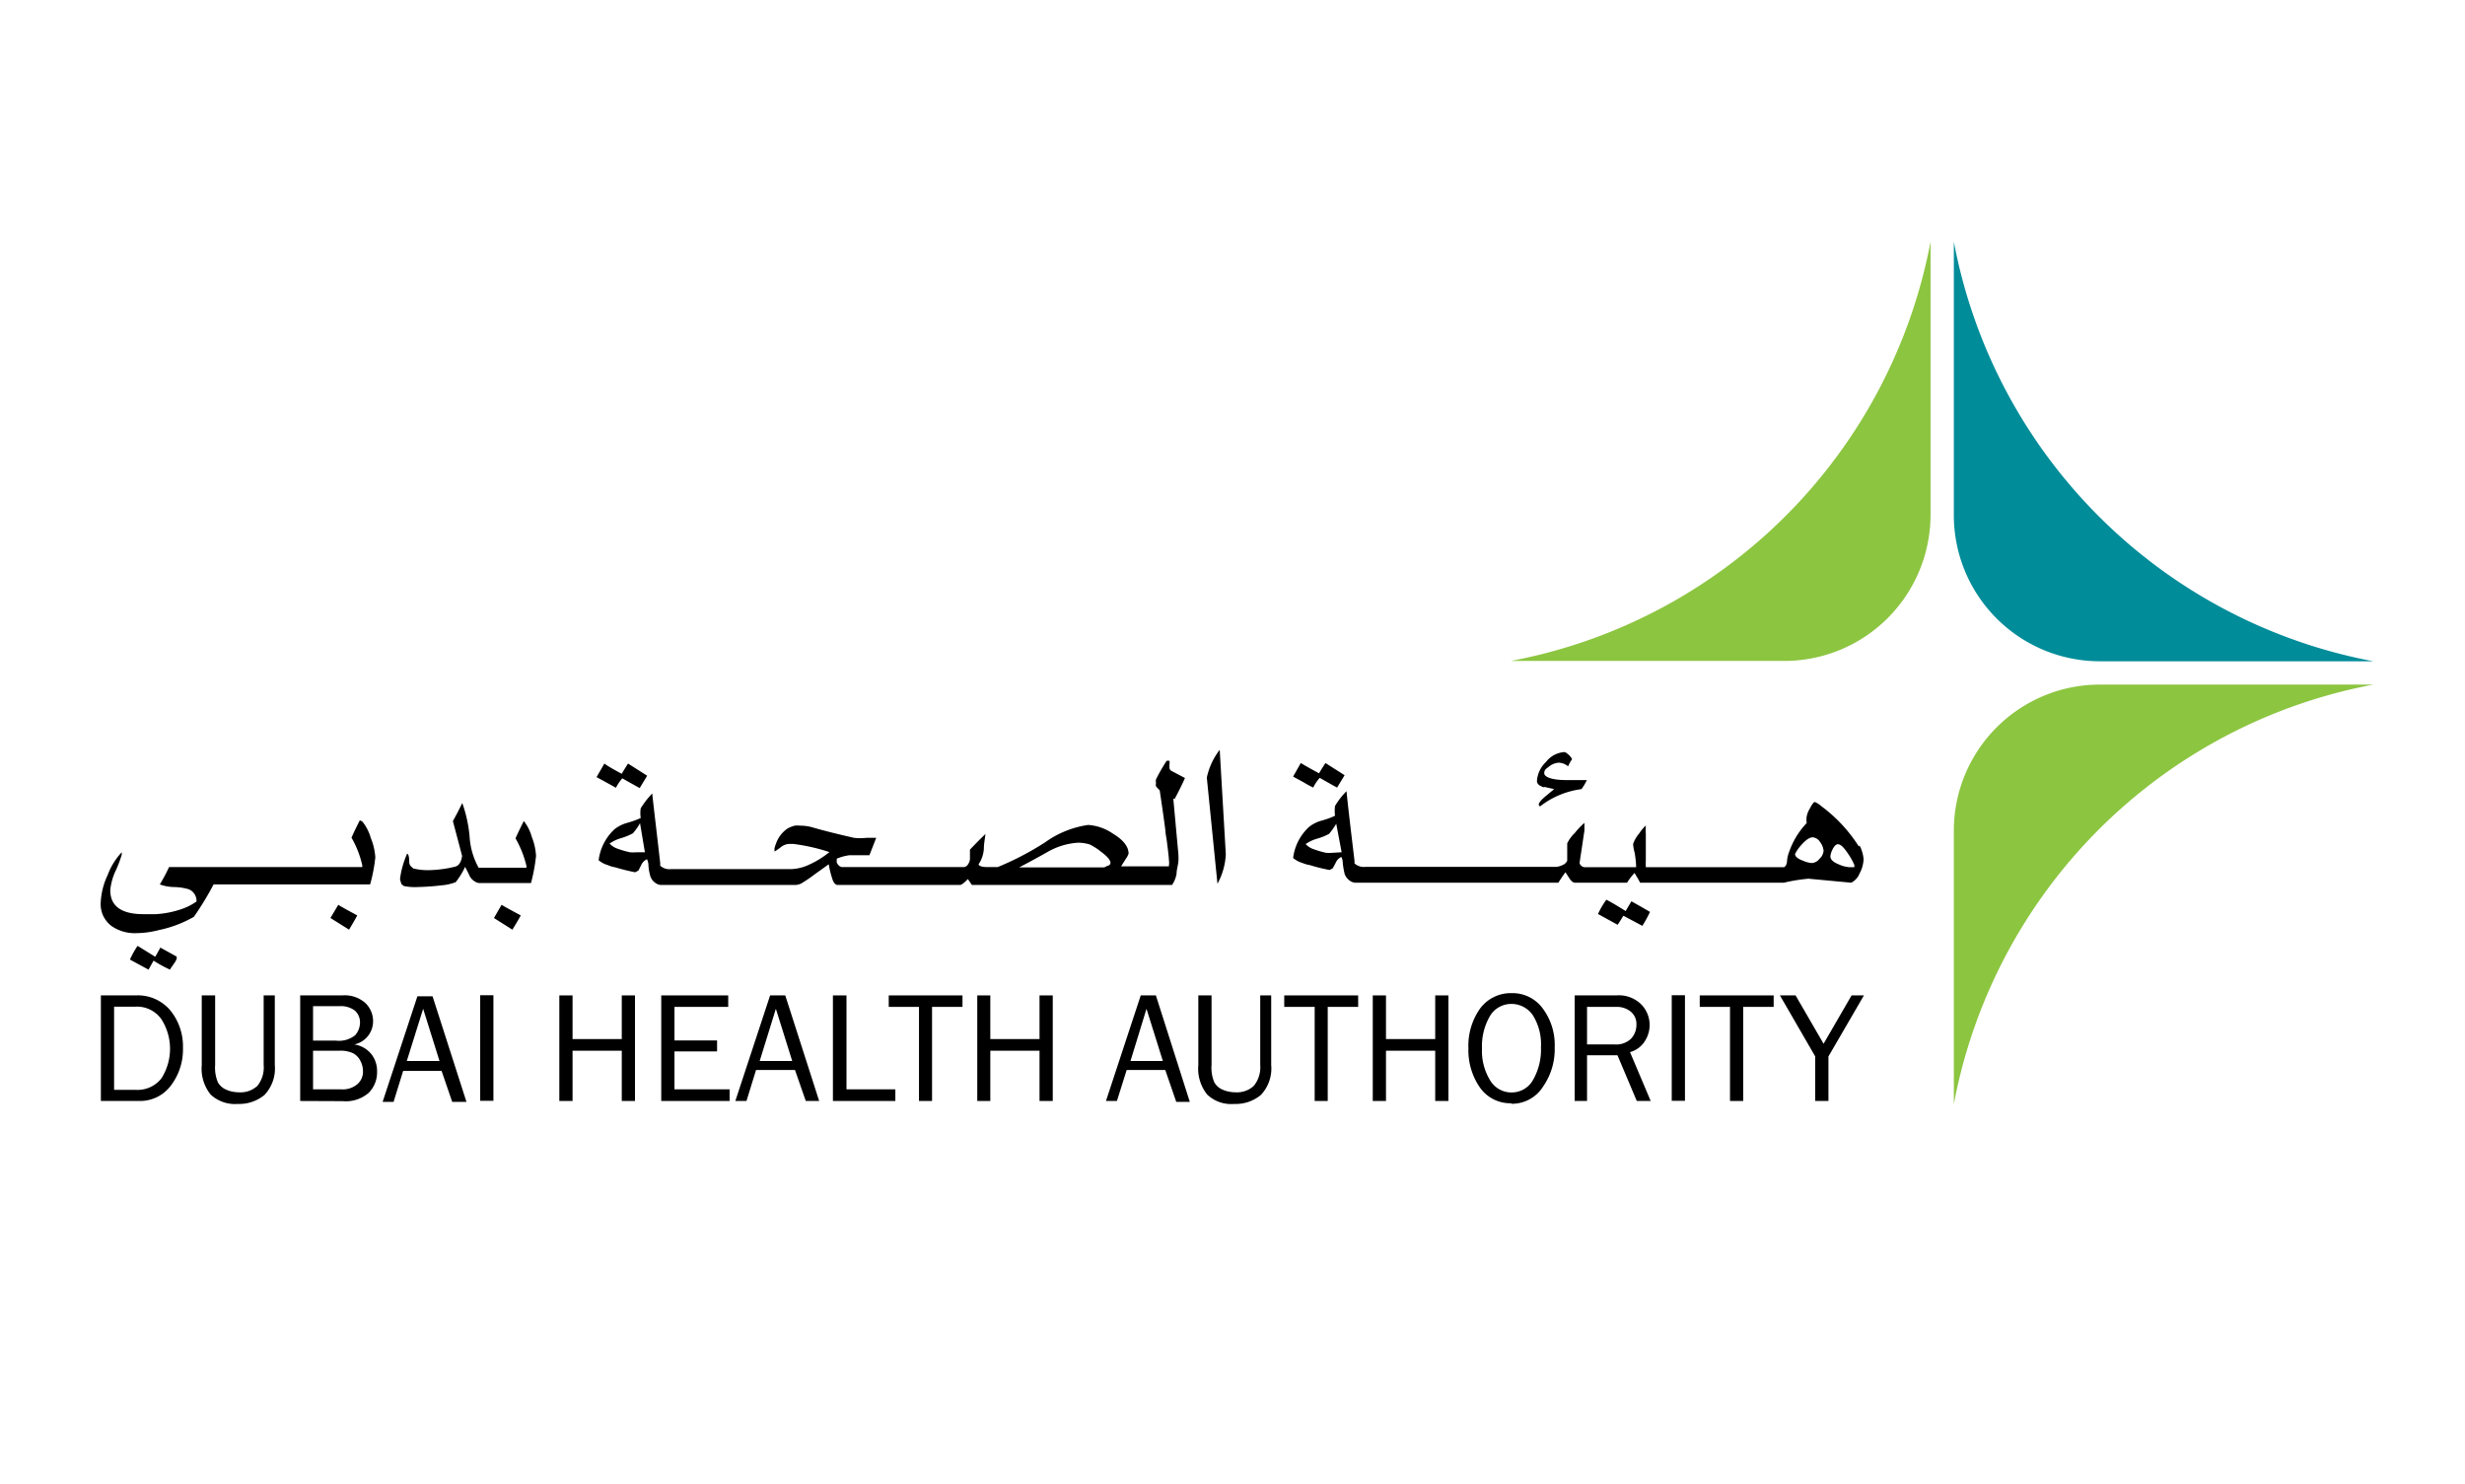 <svg id="Layer_1" data-name="Layer 1" xmlns="http://www.w3.org/2000/svg" viewBox="0 0 141.73 85.33"><defs><style>.cls-1{fill:#8cc540;}.cls-2{fill:#008c99;}</style></defs><title>dubai-health-authority</title><path class="cls-1" d="M86.87,38h15.72A8.41,8.41,0,0,0,111,29.61V13.9A30.24,30.24,0,0,1,86.87,38"/><path class="cls-1" d="M136.46,39.36H120.74a8.4,8.4,0,0,0-8.4,8.41V63.48a30.23,30.23,0,0,1,24.12-24.12"/><path class="cls-2" d="M112.34,13.9V29.61a8.4,8.4,0,0,0,8.4,8.41h15.72A30.24,30.24,0,0,1,112.34,13.9"/><path d="M106.62,49.86h-.27a1.74,1.74,0,0,1-.64-.17c-.31-.12-.47-.28-.47-.46a1.12,1.12,0,0,1,.11-.36q.15-.33.33-.33c.15,0,.34.18.59.56a3.35,3.35,0,0,1,.35.64Zm-2-.49a.61.61,0,0,1-.44.25,1.46,1.46,0,0,1-.5-.13c-.31-.11-.47-.24-.47-.39a2.82,2.82,0,0,1,.18-.3q.51-.66.84-.66a.57.57,0,0,1,.43.29.92.92,0,0,1,.19.49.69.69,0,0,1-.23.45m-28-.34a2.31,2.31,0,0,1-.39,0,5.37,5.37,0,0,1-.68-.2,1.09,1.09,0,0,1-.48-.3,2.23,2.23,0,0,1,.69-.32,3.39,3.39,0,0,0,.66-.27,4.21,4.21,0,0,0,.41-.58L77.14,49Zm30.26-.36a8.66,8.66,0,0,0-2.16-2.32,1.33,1.33,0,0,0-.37-.24c-.06,0-.16.12-.28.36a1.38,1.38,0,0,0-.19.47,1.21,1.21,0,0,0,0,.38,4.59,4.59,0,0,0-1,1.63,1.88,1.88,0,0,0-.13.53c0,.22-.1.34-.17.38H94.63a3,3,0,0,1,0-.37c0-.14,0-.22,0-.24v-.92s0-.17,0-.4a2.94,2.94,0,0,1,0-.47,2.63,2.63,0,0,0-.39.47,1.82,1.82,0,0,0-.34.59s0,.19.09.52a6.08,6.08,0,0,1,.08.7l0,.12H91.17a.33.33,0,0,1-.35-.24l.28-1.87v-.44a4.18,4.18,0,0,0-.56.59,2,2,0,0,0-.43.59v1a.5.5,0,0,1-.28.25,1,1,0,0,1-.34.1h-11a.78.78,0,0,1-.61-.2l0-.15c-.21-1.76-.37-3.08-.46-4a4.2,4.2,0,0,0-.66.85,2.25,2.25,0,0,0,0,.56,4.69,4.69,0,0,1-.77.28,2,2,0,0,0-.72.36,2.92,2.92,0,0,0-.92,1.79,1.46,1.46,0,0,0,.52.28,1.92,1.92,0,0,0,.45.13,10,10,0,0,0,1.13.28l.18-.1c.06-.12.13-.23.18-.34a.65.65,0,0,1,.31-.31.57.57,0,0,1,.08.28,4.32,4.32,0,0,0,.12.72.85.85,0,0,0,.36.41.65.65,0,0,0,.23.07H89.6c.23-.36.37-.55.41-.6l.24.37c.1.15.21.23.3.23h3a3.73,3.73,0,0,1,.43-.56c.15.25.26.43.32.56h8.27a9.92,9.92,0,0,1,1.41-.23l2.46.23a1,1,0,0,0,.48-.53,1.86,1.86,0,0,0,.23-.82,2.07,2.07,0,0,0-.23-.79M93.47,52.38c-.54-.34-.92-.56-1.11-.65a4.56,4.56,0,0,0-.48.82l1.13.62c.16-.24.26-.41.33-.52l1.09.58a7,7,0,0,0,.44-.8c-.63-.37-1-.57-1.07-.61l-.33.56m-4.68-7.14.57.13-.46.38c-.29.24-.43.41-.43.52l.07.1a4.9,4.9,0,0,1,2.39-1,3,3,0,0,0,.31-.52H90.06c-.84,0-1.27-.18-1.27-.39s.1-.25.29-.4a1,1,0,0,1,.54-.21.88.88,0,0,1,.54.21,2.22,2.22,0,0,1,.23-.41s-.06-.13-.18-.24-.21-.17-.26-.17a1.45,1.45,0,0,0-1.06.57,1.64,1.64,0,0,0-.52,1.09c0,.17.14.29.42.37m-13.28,0a2.68,2.68,0,0,1,.37-.55c.54.31.88.5,1,.56l.43-.71-1.1-.7c-.22.33-.33.53-.37.59-.45-.24-.8-.44-1.05-.59l-.44.78.57.31c.25.15.44.25.56.31m-6.09-.54L70,50.81a3.87,3.87,0,0,0,.48-1.7l-.35-6a3.94,3.94,0,0,0-.74,1.59m-5.73,5.08a.45.45,0,0,1-.2.09H58.6c.55-.29,1.09-.58,1.62-.88A4,4,0,0,1,62,48.45a2.38,2.38,0,0,1,.65.1,3.24,3.24,0,0,1,.63.4q.57.42.57.66s0,.11-.13.16M36.59,49a2.21,2.21,0,0,1-.38,0,5.94,5.94,0,0,1-.69-.2,1.12,1.12,0,0,1-.47-.3,2.23,2.23,0,0,1,.69-.32,3.52,3.52,0,0,0,.65-.27,3.49,3.49,0,0,0,.41-.58L37.08,49Zm31.54-4.27-.78-.41a.23.23,0,0,1-.11-.2l0-.16a.79.79,0,0,0,0-.22h-.16a11.11,11.11,0,0,0-.61,1.06.45.45,0,0,0,0,.22.31.31,0,0,0,0,.19,2.88,2.88,0,0,0,.21.23c.15,1,.26,1.78.33,2.33,0,.19.07.44.1.76.07.53.1.84.1.93a.81.81,0,0,1,0,.28l0,.07-2.32,0h-.43l.27-.43a1.06,1.06,0,0,0,.16-.3c0-.4-.3-.79-.9-1.15a2.83,2.83,0,0,0-1.42-.5,5.57,5.57,0,0,0-2.48,1,16.92,16.92,0,0,1-2.72,1.42h-.63q-.4,0-.48-.15a1.79,1.79,0,0,0,.31-.92c0-.27.06-.54.09-.83-.32.31-.62.61-.89.9,0,.18,0,.35,0,.52s-.14.48-.35.48h-7c-.11,0-.22-.09-.31-.25l0-.12v-.11a2.87,2.87,0,0,1,.73-.2l.29,0h.86l.39-1h-.56a3.11,3.11,0,0,1-.72,0c-1.1-.25-1.91-.46-2.45-.62a2.71,2.71,0,0,0-.66-.08,1.19,1.19,0,0,0-.29,0,1.67,1.67,0,0,0-.41.16,1.72,1.72,0,0,0-.66.84,2.2,2.2,0,0,0-.1.31v.18a3.11,3.11,0,0,0,.4-.28.85.85,0,0,1,.44-.16l.11,0h.12a11,11,0,0,1,2.09.47,5.31,5.31,0,0,1-1.37.81,2.66,2.66,0,0,1-.85.17h-6.9a.77.77,0,0,1-.61-.2l0-.15c-.2-1.76-.36-3.08-.46-4a5.23,5.23,0,0,0-.66.85,1.8,1.8,0,0,0,0,.56,5,5,0,0,1-.78.28,2.07,2.07,0,0,0-.72.36,2.92,2.92,0,0,0-.92,1.79,1.5,1.5,0,0,0,.53.28,1.81,1.81,0,0,0,.44.13,11.28,11.28,0,0,0,1.13.28l.19-.1.17-.34a.67.67,0,0,1,.32-.31.9.9,0,0,1,.08.28,2.81,2.81,0,0,0,.12.72.76.76,0,0,0,.36.41.55.55,0,0,0,.23.07h7.79a1.13,1.13,0,0,0,.26-.07,7.58,7.58,0,0,0,.8-.54l.81-.58a5.49,5.49,0,0,0,.23.91c.07.18.17.28.28.28H55.2c.08,0,.23-.11.45-.34l.23.34H67.39a1.65,1.65,0,0,0,.26-.65c0-.21.07-.44.1-.65a3.25,3.25,0,0,0,0-.51l-.29-3.17.07.05c.19-.35.38-.73.56-1.12m-32.68.47a2.68,2.68,0,0,1,.37-.55c.55.31.89.5,1,.56l.43-.71-1.1-.7c-.21.33-.33.53-.36.59-.45-.24-.8-.44-1-.59l-.45.78.57.31.56.31M28.4,52.78l1.06.67c.29-.47.45-.75.48-.82-.73-.39-1.1-.6-1.1-.61l-.44.76m1.72-5.58c-.32.63-.48,1-.48,1a5.9,5.9,0,0,1,.63,1.59l0,.1H27.52A4.21,4.21,0,0,1,27,48.09a7.81,7.81,0,0,0-.42-1.92l-.26.52-.28.52.53,2c-.05.36-.19.57-.41.62a6.85,6.85,0,0,1-1.53.2,3.46,3.46,0,0,1-.87-.1l-.16-.15a.39.39,0,0,1-.07-.23c0-.29-.05-.45-.12-.47A5.22,5.22,0,0,0,23,50.53a1.45,1.45,0,0,0,.09.31l.13.1A3,3,0,0,0,24,51a13.65,13.65,0,0,0,1.4-.1,2.87,2.87,0,0,0,.8-.18,4.16,4.16,0,0,0,.54-.88s.1.18.22.43a.79.79,0,0,0,.31.39.68.68,0,0,0,.26.11h3a9.75,9.75,0,0,0,.29-1.56,3.48,3.48,0,0,0-.25-1.11,2.52,2.52,0,0,0-.49-.94m-9.39,0c-.32.63-.48,1-.48,1a5.71,5.71,0,0,1,.62,1.59v.1H9.72a9.76,9.76,0,0,1-.53,1A2.54,2.54,0,0,0,10,51a3.15,3.15,0,0,1,.86.13.73.73,0,0,1,.44.7,3.34,3.34,0,0,1-.87.44,5.53,5.53,0,0,1-1.48.29l-.69,0q-1.92,0-1.92-1.38A3.4,3.4,0,0,1,6.68,50,7.07,7.07,0,0,0,7,49.14V49L7,49a3.89,3.89,0,0,0-.81,1.31,4.12,4.12,0,0,0-.4,1.6,1.56,1.56,0,0,0,.65,1.35,2.35,2.35,0,0,0,1.41.39,5.33,5.33,0,0,0,1.3-.18,6.83,6.83,0,0,0,2-.76l.13-.19a17.52,17.52,0,0,0,1-1.67h9a9.08,9.08,0,0,0,.3-1.56,3.55,3.55,0,0,0-.26-1.11,2.7,2.7,0,0,0-.48-.94M19,52.78l1.07.67c.28-.47.44-.75.47-.82-.73-.39-1.09-.6-1.09-.61l-.45.76M8.91,55l-1-.62a5.61,5.61,0,0,0-.44.79l1.07.58.29-.52a6.78,6.78,0,0,0,.95.52c0-.05.11-.17.23-.36a1,1,0,0,0,.15-.27V55l-.94-.52c-.12.23-.22.4-.29.52"/><path d="M6.56,62.66H7.8A1.74,1.74,0,0,0,9.28,62a3.16,3.16,0,0,0,0-3.4,1.71,1.71,0,0,0-1.52-.72H6.56Zm-.76.64V57.23h2a2.44,2.44,0,0,1,2,.87,3.28,3.28,0,0,1,.72,2.15,3.42,3.42,0,0,1-.7,2.17,2.2,2.2,0,0,1-1.77.88Z"/><path d="M15.16,57.23h.64v4a2.21,2.21,0,0,1-.59,1.72,2.27,2.27,0,0,1-1.53.52,2.06,2.06,0,0,1-1.57-.54,2.38,2.38,0,0,1-.51-1.7v-4h.77v4a2.16,2.16,0,0,0,.16,1,1,1,0,0,0,.5.43,1.82,1.82,0,0,0,.7.14,1.42,1.42,0,0,0,1.07-.37,1.69,1.69,0,0,0,.36-1.2Z"/><path d="M18,62.63h1.62a1.29,1.29,0,0,0,.92-.29.94.94,0,0,0,.33-.75,1.27,1.27,0,0,0-.15-.6,1,1,0,0,0-.41-.43,1.68,1.68,0,0,0-.79-.15H18Zm0-2.8h1.32a1.48,1.48,0,0,0,1.1-.31,1.12,1.12,0,0,0,.28-.74.9.9,0,0,0-.3-.68,1.32,1.32,0,0,0-.88-.25H18Zm-.74,3.47V57.23h2.41a1.79,1.79,0,0,1,1.34.44,1.44,1.44,0,0,1,.44,1,1.36,1.36,0,0,1-1.08,1.38,1.55,1.55,0,0,1,1,.58,1.57,1.57,0,0,1,.31,1,1.66,1.66,0,0,1-.48,1.2,2,2,0,0,1-1.49.48Z"/><path d="M25.27,61,24.33,58,23.39,61Zm1.55,2.35H26l-.61-1.78H23.18l-.55,1.78H22l2-6.07h.87Z"/><rect x="27.61" y="57.22" width="0.76" height="6.07"/><polygon points="36.51 63.3 35.75 63.3 35.75 60.41 32.92 60.41 32.92 63.3 32.16 63.3 32.16 57.23 32.92 57.23 32.92 59.74 35.75 59.74 35.75 57.23 36.51 57.23 36.51 63.3"/><polygon points="41.95 62.63 41.95 63.3 38.02 63.3 38.02 57.23 41.87 57.23 41.87 57.89 38.78 57.89 38.78 59.82 41.23 59.82 41.23 60.45 38.78 60.45 38.78 62.63 41.95 62.63"/><path d="M45.55,61,44.61,58,43.68,61ZM47.1,63.3h-.77l-.62-1.78H43.47l-.55,1.78h-.64l2-6.07h.87Z"/><polygon points="51.48 62.63 51.48 63.3 47.89 63.3 47.89 57.23 48.67 57.23 48.67 62.63 51.48 62.63"/><polygon points="53.59 63.3 52.84 63.3 52.84 57.89 51.1 57.89 51.1 57.23 55.34 57.23 55.34 57.89 53.59 57.89 53.59 63.3"/><polygon points="60.53 63.3 59.77 63.3 59.77 60.41 56.94 60.41 56.94 63.3 56.19 63.3 56.19 57.23 56.94 57.23 56.94 59.74 59.77 59.74 59.77 57.23 60.53 57.23 60.53 63.3"/><path d="M66.86,61,65.92,58,65,61Zm1.55,2.35h-.78L67,61.52H64.78l-.56,1.78h-.63l2-6.07h.87Z"/><path d="M72.46,57.23h.63v4a2.21,2.21,0,0,1-.59,1.72,2.25,2.25,0,0,1-1.53.52,2,2,0,0,1-1.56-.54,2.38,2.38,0,0,1-.51-1.7v-4h.76v4a2.16,2.16,0,0,0,.16,1,1,1,0,0,0,.5.43,1.86,1.86,0,0,0,.7.14,1.42,1.42,0,0,0,1.07-.37,1.69,1.69,0,0,0,.37-1.2Z"/><polygon points="76.34 63.3 75.59 63.3 75.59 57.89 73.84 57.89 73.84 57.23 78.09 57.23 78.09 57.89 76.34 57.89 76.34 63.3"/><polygon points="83.28 63.3 82.52 63.3 82.52 60.41 79.69 60.41 79.69 63.3 78.93 63.3 78.93 57.23 79.69 57.23 79.69 59.74 82.52 59.74 82.52 57.23 83.28 57.23 83.28 63.3"/><path d="M86.91,62.81a1.4,1.4,0,0,0,1.24-.73,3.5,3.5,0,0,0,.45-1.87,3.14,3.14,0,0,0-.46-1.83,1.48,1.48,0,0,0-1.24-.66,1.42,1.42,0,0,0-1.24.71,3.44,3.44,0,0,0-.45,1.86,3.22,3.22,0,0,0,.46,1.81,1.42,1.42,0,0,0,1.24.71m0,.62a2.13,2.13,0,0,1-1.83-.92,3.75,3.75,0,0,1-.65-2.23A3.7,3.7,0,0,1,85.09,58a2.19,2.19,0,0,1,1.82-.9,2.15,2.15,0,0,1,1.8.89,3.5,3.5,0,0,1,.68,2.22,3.76,3.76,0,0,1-.66,2.25,2.11,2.11,0,0,1-1.84,1"/><path d="M91.25,60.05h1.59a1.24,1.24,0,0,0,.94-.33,1.17,1.17,0,0,0,.31-.81.92.92,0,0,0-.33-.75,1.26,1.26,0,0,0-.83-.27H91.25Zm3.66,3.25h-.8L93,60.67H91.25V63.3h-.71V57.23h2.39a1.83,1.83,0,0,1,1.45.53,1.7,1.7,0,0,1,.2,2.09,1.45,1.45,0,0,1-.86.64Z"/><rect x="96.12" y="57.22" width="0.76" height="6.07"/><polygon points="100.23 63.3 99.47 63.3 99.47 57.89 97.73 57.89 97.73 57.23 101.98 57.23 101.98 57.89 100.23 57.89 100.23 63.3"/><polygon points="107.17 57.23 105.13 60.74 105.13 63.3 104.37 63.3 104.37 60.74 102.34 57.23 103.24 57.23 104.85 60.01 106.46 57.23 107.17 57.23"/></svg>